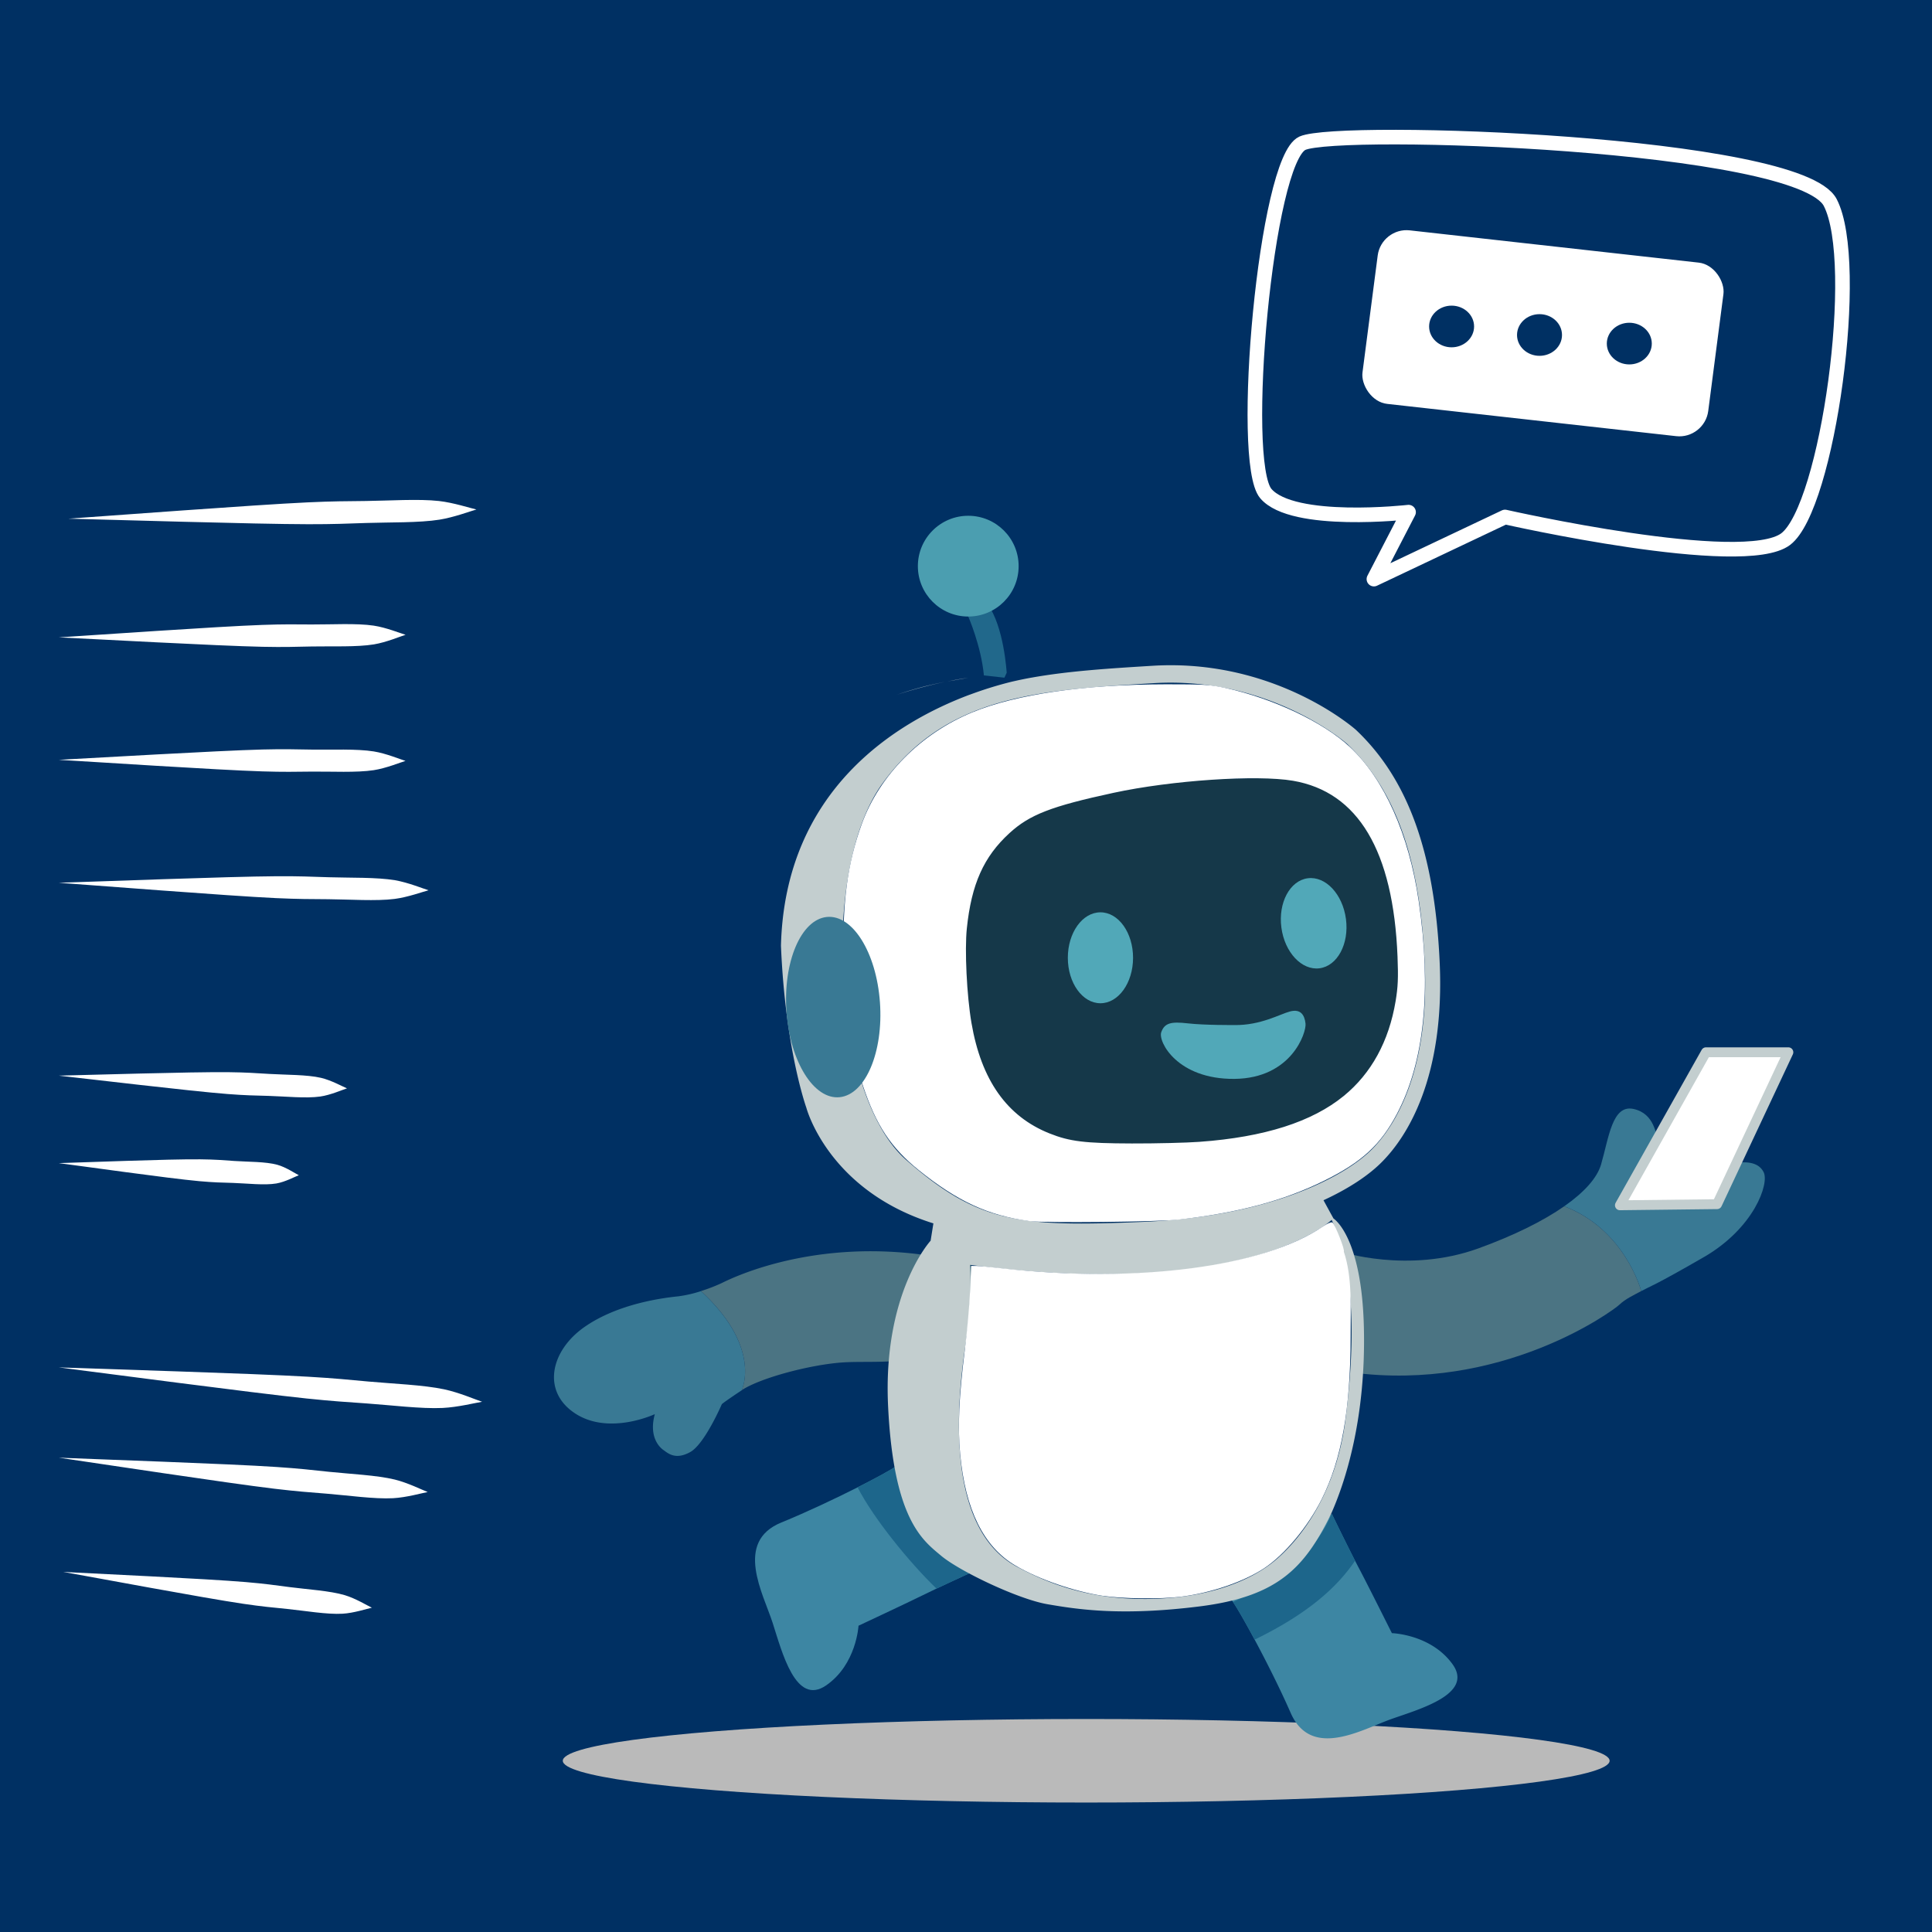<?xml version="1.0" encoding="UTF-8" standalone="no"?>
<!-- Created with Inkscape (http://www.inkscape.org/) -->

<svg
   width="300"
   height="300"
   viewBox="0 0 79.375 79.375"
   version="1.1"
   id="svg1"
   xml:space="preserve"
   inkscape:version="1.4.1 (1:1.4.1+202503302257+93de688d07)"
   sodipodi:docname="fast_answer.svg"
   xmlns:inkscape="http://www.inkscape.org/namespaces/inkscape"
   xmlns:sodipodi="http://sodipodi.sourceforge.net/DTD/sodipodi-0.dtd"
   xmlns="http://www.w3.org/2000/svg"
   xmlns:svg="http://www.w3.org/2000/svg"><sodipodi:namedview
     id="namedview1"
     pagecolor="#ffffff"
     bordercolor="#000000"
     borderopacity="0.25"
     inkscape:showpageshadow="2"
     inkscape:pageopacity="0.0"
     inkscape:pagecheckerboard="0"
     inkscape:deskcolor="#d1d1d1"
     inkscape:document-units="mm"
     inkscape:zoom="1.8679404"
     inkscape:cx="-119.6505"
     inkscape:cy="273.83101"
     inkscape:window-width="3370"
     inkscape:window-height="1376"
     inkscape:window-x="1990"
     inkscape:window-y="27"
     inkscape:window-maximized="1"
     inkscape:current-layer="layer1"
     showguides="true" /><defs
     id="defs1"><inkscape:path-effect
       effect="powerstroke"
       id="path-effect47"
       is_visible="true"
       lpeversion="1.3"
       scale_width="1"
       interpolator_type="CentripetalCatmullRom"
       interpolator_beta="0.2"
       start_linecap_type="zerowidth"
       end_linecap_type="zerowidth"
       offset_points="0.091,0.384 | 0.27,0.452 | 0.413,0.449"
       linejoin_type="round"
       miter_limit="4"
       not_jump="false"
       sort_points="true"
       message="" /><inkscape:path-effect
       effect="powerstroke"
       id="path-effect45"
       is_visible="true"
       lpeversion="1.3"
       scale_width="1"
       interpolator_type="CentripetalCatmullRom"
       interpolator_beta="0.2"
       start_linecap_type="zerowidth"
       end_linecap_type="zerowidth"
       offset_points="0.091,0.384 | 0.27,0.452 | 0.413,0.449"
       linejoin_type="round"
       miter_limit="4"
       not_jump="false"
       sort_points="true"
       message="" /><inkscape:path-effect
       effect="powerstroke"
       id="path-effect43"
       is_visible="true"
       lpeversion="1.3"
       scale_width="1"
       interpolator_type="CentripetalCatmullRom"
       interpolator_beta="0.2"
       start_linecap_type="zerowidth"
       end_linecap_type="zerowidth"
       offset_points="0.091,0.384 | 0.27,0.452 | 0.413,0.449"
       linejoin_type="round"
       miter_limit="4"
       not_jump="false"
       sort_points="true"
       message="" /><inkscape:path-effect
       effect="powerstroke"
       id="path-effect41"
       is_visible="true"
       lpeversion="1.3"
       scale_width="1"
       interpolator_type="CentripetalCatmullRom"
       interpolator_beta="0.2"
       start_linecap_type="zerowidth"
       end_linecap_type="zerowidth"
       offset_points="0.091,0.384 | 0.27,0.452 | 0.413,0.449"
       linejoin_type="round"
       miter_limit="4"
       not_jump="false"
       sort_points="true"
       message="" /><inkscape:path-effect
       effect="powerstroke"
       id="path-effect39"
       is_visible="true"
       lpeversion="1.3"
       scale_width="1"
       interpolator_type="CentripetalCatmullRom"
       interpolator_beta="0.2"
       start_linecap_type="zerowidth"
       end_linecap_type="zerowidth"
       offset_points="0.091,0.384 | 0.27,0.452 | 0.413,0.449"
       linejoin_type="round"
       miter_limit="4"
       not_jump="false"
       sort_points="true"
       message="" /><inkscape:path-effect
       effect="powerstroke"
       id="path-effect37"
       is_visible="true"
       lpeversion="1.3"
       scale_width="1"
       interpolator_type="CentripetalCatmullRom"
       interpolator_beta="0.2"
       start_linecap_type="zerowidth"
       end_linecap_type="zerowidth"
       offset_points="0.091,0.384 | 0.27,0.452 | 0.413,0.449"
       linejoin_type="round"
       miter_limit="4"
       not_jump="false"
       sort_points="true"
       message="" /><inkscape:path-effect
       effect="powerstroke"
       id="path-effect35"
       is_visible="true"
       lpeversion="1.3"
       scale_width="1"
       interpolator_type="CentripetalCatmullRom"
       interpolator_beta="0.2"
       start_linecap_type="zerowidth"
       end_linecap_type="zerowidth"
       offset_points="0.091,0.384 | 0.27,0.452 | 0.413,0.449"
       linejoin_type="round"
       miter_limit="4"
       not_jump="false"
       sort_points="true"
       message="" /><inkscape:path-effect
       effect="powerstroke"
       id="path-effect33"
       is_visible="true"
       lpeversion="1.3"
       scale_width="1"
       interpolator_type="CentripetalCatmullRom"
       interpolator_beta="0.2"
       start_linecap_type="zerowidth"
       end_linecap_type="zerowidth"
       offset_points="0.091,0.384 | 0.27,0.452 | 0.413,0.449"
       linejoin_type="round"
       miter_limit="4"
       not_jump="false"
       sort_points="true"
       message="" /><inkscape:path-effect
       effect="powerstroke"
       id="path-effect31"
       is_visible="true"
       lpeversion="1.3"
       scale_width="1"
       interpolator_type="CentripetalCatmullRom"
       interpolator_beta="0.2"
       start_linecap_type="zerowidth"
       end_linecap_type="zerowidth"
       offset_points="0.091,0.384 | 0.27,0.452 | 0.413,0.449"
       linejoin_type="round"
       miter_limit="4"
       not_jump="false"
       sort_points="true"
       message="" /><filter
       inkscape:collect="always"
       style="color-interpolation-filters:sRGB"
       id="filter51"
       x="-0.948"
       y="-0.888"
       width="2.896"
       height="2.776"><feGaussianBlur
         inkscape:collect="always"
         stdDeviation="0.87"
         id="feGaussianBlur51" /></filter></defs><g
     inkscape:label="Layer 1"
     inkscape:groupmode="layer"
     id="layer1"><rect
       style="font-variation-settings:'wght' 500;fill:#003063;stroke-width:0.265;fill-opacity:1"
       id="rect1"
       width="79.375"
       height="79.375"
       x="0"
       y="0" /><path
       style="fill:#cccccc;fill-opacity:1;stroke:#000000;stroke-width:0.6;stroke-linecap:round;stroke-linejoin:round;stroke-dasharray:none"
       d="m 55.369,136.022 c 0,0 1.047,-5.726 2.778,-5.339 1.731,0.387 -0.251,5.331 -0.251,5.331"
       id="path17"
       sodipodi:nodetypes="czc" /><path
       id="path2"
       style="fill:#cccccc;stroke:#000000;stroke-width:0.597;stroke-linecap:round;stroke-linejoin:round"
       d="m 61.452,112.368 c 0,10.194 -8.813,18.48 -21.271,18.48 -12.458,0 -22.558,-8.264 -22.558,-18.458 0,-10.194 10.099,-18.458 22.558,-18.458 12.458,0 21.271,8.243 21.271,18.437 z"
       sodipodi:nodetypes="sssss" /><path
       id="path3"
       style="fill:#000000;stroke:#000000;stroke-width:0.749;stroke-linecap:round;stroke-linejoin:round"
       d="m 59.723,112.415 c 0,3.61 -1.512,7.321 -4.953,8.867 -2.573,1.156 -5.292,1.427 -9.492,0.785 -7.832,-1.196 -12.96,-3.087 -12.96,-9.631 0,-3.566 1.32,-7.272 4.338,-9.444 2.52,-1.814 5.093,-1.764 10.962,-1.134 5.87,0.63 12.105,4.013 12.105,10.557 z"
       sodipodi:nodetypes="ssssszs" /><path
       id="path4"
       style="fill:#cccccc;stroke:#000000;stroke-width:0.6;stroke-linecap:round;stroke-linejoin:round"
       d="m 44.436,136.782 c -0.011,3.929 -3.284,4.739 -7.102,6.624 -3.761,1.856 -8.118,-1.756 -8.714,-5.787 -0.837,-5.662 4.27,-7.434 8.723,-6.783 2.515,0.367 5.563,-0.445 6.915,1.508 0.845,1.221 0.183,2.836 0.178,4.438 z"
       sodipodi:nodetypes="ssssss" /><path
       style="fill:#cccccc;fill-opacity:1;stroke:#000000;stroke-width:0.6;stroke-linecap:round;stroke-linejoin:round"
       d="m 36.61,140.048 c -0.274,-0.085 -0.384,-0.149 -1.887,0.183 -1.504,0.332 -0.745,2.061 0.432,2.508 1.684,0.662 3.536,1.9 2.908,4 -0.211,2.134 0.106,4.587 1.898,5.997 -0.841,-2.916 5.805,-8.395 10.277,-11.37 -2.207,-1.361 -5.105,-0.867 -7.235,0.404 -1.398,1.373 -3.928,1.16 -5.106,-0.362 -0.444,-0.966 -1.013,-1.275 -1.287,-1.36 z"
       id="path5"
       sodipodi:nodetypes="zzccccccz" /><path
       style="fill:#cccccc;fill-opacity:1;stroke:#000000;stroke-width:0.6;stroke-linecap:round;stroke-linejoin:round"
       d="m 31.403,146.492 c -1.403,-0.359 -2.813,-1.248 -4.292,-0.635 -1.511,0.391 -3.309,0.555 -4.271,1.957 -0.916,1.551 -3.181,1.89 -4.603,0.857 -0.865,-1.043 -0.109,-2.433 0.267,-3.522 0.743,-1.704 1.642,-3.334 2.35,-5.054 0.685,-1.474 1.624,-3.168 3.362,-3.508 1.384,-0.003 2.721,0.964 3.338,2.173 0.776,1.228 0.299,2.997 1.301,4.045 1.106,0.687 2.407,0.092 3.591,0.244 0.911,0.446 1.744,0.811 2.873,0.853 z"
       id="path6"
       sodipodi:nodetypes="cccccccccccc" /><path
       style="fill:#cccccc;fill-opacity:1;stroke:#000000;stroke-width:0.6;stroke-linecap:round;stroke-linejoin:round"
       d="m 29.541,133.015 -3.7,-3.312 c -1.882,-0.939 -3.091,-0.185 -5.03,-0.537 -2.18,-0.867 -0.983,1.644 -2.492,2.592 -2.44,1.301 -3.712,-1.009 -3.755,-3.109 -0.162,-2.114 2.284,-3.193 4.131,-2.735 2.404,1.257 3.183,0.909 5.833,1.182 2.307,0.772 4.719,2.538 6.459,4.242 0.203,0.63 -1.086,1.128 -1.447,1.678 z"
       id="path8"
       sodipodi:nodetypes="ccccccccc" /><ellipse
       style="fill:none;stroke:#ffffff;stroke-width:0.614;stroke-linecap:round;stroke-linejoin:round"
       id="path10"
       cx="39.957"
       cy="111.139"
       rx="3.75"
       ry="3.884" /><ellipse
       style="fill:none;stroke:#ffffff;stroke-width:0.607;stroke-linecap:round;stroke-linejoin:round"
       id="path11"
       cx="55.598"
       cy="113.007"
       rx="2.661"
       ry="3.701" /><path
       style="fill:none;stroke:#ffffff;stroke-width:0.6;stroke-linecap:round;stroke-linejoin:round"
       d="m 47.277,114.631 c 0.608,2.034 2.431,2.886 3.256,0.468"
       id="path12"
       sodipodi:nodetypes="cc" /><path
       style="fill:none;stroke:#ffffff;stroke-width:0.6;stroke-linecap:round;stroke-linejoin:round;stroke-dasharray:none"
       d="m 53.509,5.885 c -1.506,0.671 -2.611,13.084 -1.505,14.391 1.106,1.307 5.866,0.765 5.866,0.765 l -1.424,2.751 5.386,-2.552 c 0,0 9.8,2.222 11.532,0.909 1.732,-1.313 3.116,-11.347 1.831,-13.827 -1.285,-2.48 -20.179,-3.109 -21.685,-2.438 z"
       id="path15"
       sodipodi:nodetypes="zzccczzz" /><rect
       style="fill:#ffffff;fill-opacity:1;stroke:#003063;stroke-width:0.4;stroke-linecap:round;stroke-linejoin:round;stroke-dasharray:none;stroke-opacity:1"
       id="rect15"
       width="14.69"
       height="7.587"
       x="57.282"
       y="2.777"
       ry="1.371"
       transform="matrix(0.994,0.111,-0.129,0.992,0,0)"
       rx="1.371" /><ellipse
       style="fill:#003063;fill-opacity:1;stroke:none;stroke-width:0.1;stroke-linecap:round;stroke-linejoin:round;stroke-dasharray:none"
       id="path16"
       cx="59.638"
       cy="13.413"
       rx="0.924"
       ry="0.856" /><ellipse
       style="fill:#003063;fill-opacity:1;stroke:none;stroke-width:0.1;stroke-linecap:round;stroke-linejoin:round;stroke-dasharray:none"
       id="circle16"
       cx="63.25"
       cy="13.763"
       rx="0.924"
       ry="0.856" /><ellipse
       style="fill:#003063;fill-opacity:1;stroke:none;stroke-width:0.1;stroke-linecap:round;stroke-linejoin:round;stroke-dasharray:none"
       id="circle17"
       cx="66.939"
       cy="14.116"
       rx="0.924"
       ry="0.856" /><path
       style="fill:#cccccc;fill-opacity:1;stroke:#000000;stroke-width:0.6;stroke-linecap:round;stroke-linejoin:round"
       d="m 44.632,134.716 c -0.112,0.735 3.804,3.444 6.772,4.267 2.123,0.29 3.824,-1.349 6.002,-0.675 1.717,0.483 3.341,-0.535 4.698,-1.472 1.604,-1.223 3.076,-3.246 2.342,-5.358 -0.468,-1.868 -3.116,-0.356 -3.914,0.907 -1.664,1.235 -0.187,3.966 -2.94,3.602 0,0 -0.284,0.06 -0.735,0.14 -1.282,0.23 -3.912,0.631 -5.183,0.322 -1.718,-0.418 -3.972,-2.462 -3.972,-2.462 -0.61,-0.802 -2.932,-3.024 -3.206,-1.218 0.15,0.568 0.211,1.447 0.135,1.946 z"
       id="path13"
       sodipodi:nodetypes="sccccccssccss" /><ellipse
       style="fill:#ffffff;fill-opacity:1;stroke:#000000;stroke-width:0.4;stroke-linecap:round;stroke-linejoin:round;stroke-dasharray:none"
       id="path18"
       cx="22.72"
       cy="111.796"
       rx="2.321"
       ry="3.285" /><path
       style="fill:#999999;fill-opacity:1;stroke:#000000;stroke-width:0.6;stroke-linecap:round;stroke-linejoin:round;stroke-dasharray:none"
       d="m 39.961,152.736 c 2.134,2.146 9.648,-7.45 10.277,-11.37 0.114,-0.709 -10.572,6.947 -10.277,11.37"
       id="path19"
       sodipodi:nodetypes="csc" /><path
       style="fill:#000000;fill-opacity:0;stroke:#cccccc;stroke-width:0.7;stroke-linecap:butt;stroke-linejoin:round;stroke-dasharray:none;stroke-opacity:1"
       d="m 55.711,136.321 c 0.234,0.016 1.118,-0.116 1.413,-0.21"
       id="path20"
       sodipodi:nodetypes="cc" /><ellipse
       style="fill:#ffffff;fill-opacity:1;stroke:#000000;stroke-width:0.4;stroke-linecap:round;stroke-linejoin:round;stroke-dasharray:none"
       id="ellipse20"
       cx="22.72"
       cy="111.796"
       rx="1.667"
       ry="2.387" /><path
       style="fill:#ffffff;fill-opacity:1;fill-rule:nonzero;stroke:none;stroke-width:0.7;stroke-linecap:butt;stroke-linejoin:round;stroke-dasharray:none;stroke-opacity:1"
       d="m 17.159,24.044 c -0.257,-0.058 -0.939,-0.282 -1.543,-0.35 -0.831,-0.093 -2.056,-0.011 -2.998,0 -0.841,0.01 -1.322,0.007 -2.387,0.056 -2.165,0.099 -8.199,0.558 -9.839,0.67 1.643,0.038 7.691,0.226 9.859,0.228 1.067,9.32e-4 1.547,-0.023 2.388,-0.051 0.942,-0.031 2.17,-0.004 2.995,-0.135 0.6,-0.095 1.271,-0.349 1.525,-0.419 z"
       id="path31"
       inkscape:path-effect="#path-effect31"
       inkscape:original-d="M 17.159451,24.043737 0.39202928,24.420186"
       transform="translate(2.415,-3.111)" /><path
       style="fill:#ffffff;fill-opacity:1;fill-rule:nonzero;stroke:none;stroke-width:0.7;stroke-linecap:butt;stroke-linejoin:round;stroke-dasharray:none;stroke-opacity:1"
       d="m 14.246,29.19 c -0.218,-0.062 -0.793,-0.298 -1.306,-0.375 -0.703,-0.106 -1.746,-0.044 -2.547,-0.048 -0.715,-0.004 -1.123,-0.014 -2.029,0.018 C 6.524,28.849 1.394,29.211 0,29.297 c 1.395,0.064 6.53,0.35 8.372,0.387 0.906,0.018 1.314,0.002 2.029,-0.013 0.801,-0.016 1.845,0.03 2.546,-0.086 0.512,-0.085 1.084,-0.328 1.3,-0.394 z"
       id="path32"
       inkscape:path-effect="#path-effect33"
       inkscape:original-d="M 14.246334,29.190172 0,29.296758"
       sodipodi:nodetypes="cc"
       transform="translate(2.415,-3.111)" /><path
       style="fill:#ffffff;fill-opacity:1;fill-rule:nonzero;stroke:none;stroke-width:0.7;stroke-linecap:butt;stroke-linejoin:round;stroke-dasharray:none;stroke-opacity:1"
       d="m 14.243,29.341 c -0.217,-0.065 -0.789,-0.306 -1.302,-0.389 -0.701,-0.113 -1.745,-0.063 -2.545,-0.075 -0.714,-0.011 -1.122,-0.026 -2.028,-0.004 C 6.527,28.919 1.395,29.226 0,29.297 c 1.394,0.079 6.525,0.419 8.365,0.475 0.905,0.028 1.314,0.016 2.028,0.009 0.8,-0.008 1.844,0.049 2.546,-0.059 0.513,-0.079 1.087,-0.317 1.304,-0.38 z"
       id="path33"
       inkscape:path-effect="#path-effect35"
       inkscape:original-d="M 14.243198,29.341301 0,29.296758"
       sodipodi:nodetypes="cc"
       transform="translate(2.415,1.92)" /><path
       style="fill:#ffffff;fill-opacity:1;fill-rule:nonzero;stroke:none;stroke-width:0.7;stroke-linecap:butt;stroke-linejoin:round;stroke-dasharray:none;stroke-opacity:1"
       d="m 15.46,29.341 c -0.23,-0.069 -0.838,-0.32 -1.382,-0.413 -0.747,-0.126 -1.86,-0.095 -2.714,-0.122 -0.762,-0.024 -1.197,-0.047 -2.163,-0.041 -1.964,0.011 -7.444,0.224 -8.933,0.268 1.486,0.105 6.952,0.539 8.915,0.63 0.965,0.044 1.401,0.04 2.163,0.046 0.854,0.007 1.965,0.084 2.717,-0.012 0.548,-0.07 1.165,-0.297 1.398,-0.356 z"
       id="path35"
       inkscape:path-effect="#path-effect37"
       inkscape:original-d="M 15.459832,29.341397 0.26775325,29.033873"
       sodipodi:nodetypes="cc"
       transform="translate(2.147,7.235)" /><path
       style="fill:#ffffff;fill-opacity:1;fill-rule:nonzero;stroke:none;stroke-width:0.7;stroke-linecap:butt;stroke-linejoin:round;stroke-dasharray:none;stroke-opacity:1"
       d="m 13.617,29.558 c -0.178,-0.072 -0.642,-0.332 -1.066,-0.432 -0.577,-0.135 -1.448,-0.121 -2.114,-0.161 -0.593,-0.035 -0.932,-0.063 -1.686,-0.072 -1.533,-0.017 -5.813,0.118 -6.976,0.142 1.156,0.126 5.408,0.637 6.936,0.755 0.752,0.058 1.092,0.06 1.686,0.077 0.666,0.019 1.533,0.11 2.119,0.026 0.432,-0.062 0.917,-0.28 1.1,-0.336 z"
       id="path37"
       inkscape:path-effect="#path-effect39"
       inkscape:original-d="M 13.617062,29.558043 1.775155,29.036176"
       sodipodi:nodetypes="cc"
       transform="translate(0.64,15.157)" /><path
       style="fill:#ffffff;fill-opacity:1;fill-rule:nonzero;stroke:none;stroke-width:0.7;stroke-linecap:butt;stroke-linejoin:round;stroke-dasharray:none;stroke-opacity:1"
       d="m 12.946,29.584 c -0.147,-0.072 -0.527,-0.331 -0.883,-0.429 -0.477,-0.132 -1.205,-0.118 -1.759,-0.156 -0.494,-0.034 -0.776,-0.061 -1.404,-0.068 -1.277,-0.014 -4.846,0.13 -5.815,0.156 0.962,0.123 4.497,0.626 5.769,0.741 0.625,0.056 0.909,0.057 1.404,0.073 0.555,0.018 1.278,0.105 1.766,0.022 0.363,-0.062 0.768,-0.282 0.921,-0.338 z"
       id="path39"
       inkscape:path-effect="#path-effect41"
       inkscape:original-d="M 12.945885,29.58436 3.0851978,29.08661"
       sodipodi:nodetypes="cc"
       transform="translate(-0.67,18.699)" /><path
       style="fill:#ffffff;fill-opacity:1;fill-rule:nonzero;stroke:none;stroke-width:0.7;stroke-linecap:butt;stroke-linejoin:round;stroke-dasharray:none;stroke-opacity:1"
       d="m 17.66,30.348 c -0.26,-0.085 -0.943,-0.381 -1.56,-0.512 -0.85,-0.181 -2.126,-0.23 -3.103,-0.319 -0.872,-0.08 -1.369,-0.133 -2.477,-0.198 C 8.269,29.185 1.976,28.999 0.268,28.936 1.964,29.149 8.204,29.98 10.447,30.213 c 1.104,0.115 1.603,0.142 2.476,0.204 0.978,0.069 2.246,0.227 3.114,0.185 0.63,-0.03 1.352,-0.212 1.622,-0.254 z"
       id="path41"
       inkscape:path-effect="#path-effect43"
       inkscape:original-d="M 17.659659,30.347723 0.26775369,28.935765"
       sodipodi:nodetypes="cc"
       transform="translate(2.147,27.243)" /><path
       style="fill:#ffffff;fill-opacity:1;fill-rule:nonzero;stroke:none;stroke-width:0.7;stroke-linecap:butt;stroke-linejoin:round;stroke-dasharray:none;stroke-opacity:1"
       d="M 15.698,30.164 C 15.473,30.079 14.884,29.784 14.347,29.652 13.61,29.472 12.495,29.422 11.644,29.333 10.885,29.253 10.452,29.2 9.486,29.135 7.523,29.003 2.032,28.817 0.541,28.753 c 1.477,0.213 6.907,1.043 8.861,1.276 0.961,0.114 1.397,0.142 2.158,0.204 0.853,0.069 1.957,0.226 2.715,0.185 0.552,-0.03 1.185,-0.211 1.422,-0.254 z"
       id="path43"
       inkscape:path-effect="#path-effect45"
       inkscape:original-d="M 15.698196,30.16428 0.54138574,28.753134"
       sodipodi:nodetypes="cc"
       transform="translate(1.874,31.135)" /><path
       style="fill:#ffffff;fill-opacity:1;fill-rule:nonzero;stroke:none;stroke-width:0.7;stroke-linecap:butt;stroke-linejoin:round;stroke-dasharray:none;stroke-opacity:1"
       d="m 14.197,29.691 c -0.186,-0.086 -0.667,-0.383 -1.116,-0.516 -0.611,-0.182 -1.547,-0.237 -2.258,-0.33 -0.635,-0.083 -0.997,-0.138 -1.806,-0.207 -1.644,-0.14 -6.249,-0.348 -7.499,-0.417 1.233,0.218 5.763,1.069 7.395,1.309 0.803,0.118 1.168,0.147 1.805,0.212 0.714,0.073 1.637,0.233 2.274,0.196 0.467,-0.027 1.003,-0.206 1.204,-0.247 z"
       id="path45"
       inkscape:path-effect="#path-effect47"
       inkscape:original-d="M 14.197256,29.691287 1.5194382,28.221605"
       sodipodi:nodetypes="cc"
       transform="translate(1.082,36.361)" /><ellipse
       style="mix-blend-mode:normal;fill:#003063;fill-opacity:1;stroke:#003063;stroke-width:0.557;stroke-linecap:butt;stroke-linejoin:round;stroke-dasharray:none;stroke-opacity:1;filter:url(#filter51)"
       id="ellipse51"
       cx="40.717"
       cy="57.761"
       rx="1.249"
       ry="1.333"
       transform="matrix(0.805,0,0,1,8.279,78.017)" /><ellipse
       style="fill:none;fill-opacity:1;stroke:#ffffff;stroke-width:0.4;stroke-linecap:butt;stroke-linejoin:round;stroke-dasharray:none;stroke-opacity:1"
       id="path51"
       cx="41.071"
       cy="135.778"
       rx="1.006"
       ry="1.333" /><g
       id="g4"
       transform="matrix(0.657,0.159,-0.159,0.657,92.147,39.195)"><path
         class="cls-20"
         d="m -27.503,25.605 c -2.539,2.422 -2.811,2.538 -3.217,2.907 0,0 -1.843,-3.416 -5.763,-3.908 0.994,-1.126 1.536,-2.15 1.578,-2.991 0.078,-1.705 -0.205,-3.721 1.126,-3.749 1.331,-0.029 1.686,1.25 1.934,1.526 0.248,0.275 0.915,-1.155 1.7,-1.911 0.784,-0.756 1.555,-0.974 2.253,-0.56 0.697,0.414 0.647,1.367 0.276,2.195 -0.371,0.828 -0.218,0.777 0.436,0.538 0.654,-0.24 1.483,-0.512 1.99,0.087 0.508,0.599 0.224,3.444 -2.313,5.867 z"
         id="path118"
         style="isolation:isolate;fill:#397994;stroke-width:0.102" /><path
         class="cls-23"
         d="m -30.72,28.512 c -0.41,0.368 -0.814,0.678 -1.105,1.126 -0.291,0.448 -5.677,6.86 -14.881,7.828 -0.156,-5.562 -2.132,-6.608 -2.132,-6.608 l -0.239,-0.377 c 0,0 4.327,0.358 8.124,-2.161 1.93,-1.28 3.44,-2.55 4.468,-3.714 3.924,0.489 5.763,3.905 5.763,3.905 z"
         id="path119"
         style="isolation:isolate;fill:#4b7483;stroke-width:0.102" /></g><g
       id="g1"
       transform="matrix(0.588,0.334,-0.334,0.588,95.97,58.751)"><path
         class="cls-20"
         d="m -86.043,47.065 c 0,0 0.292,2.625 -0.231,3.481 -0.523,0.856 -1.105,0.741 -1.468,0.698 0,0 -1.133,-0.029 -1.541,-1.638 0,0 -1.758,2.499 -4.214,2.355 -2.456,-0.144 -3.198,-2.573 -2.121,-4.84 1.076,-2.267 3.314,-3.924 4.026,-4.433 a 7.499,7.499 0 0 0 1.052,-0.962 c 4.956,1.14 5.13,4.015 5.13,4.015 -0.62,1.23 -0.631,1.325 -0.631,1.325 z"
         id="path116"
         style="isolation:isolate;fill:#397994;stroke-width:0.102" /><path
         class="cls-23"
         d="m -75.655,36.611 c -0.717,2.384 -3.527,3.508 -5.175,4.574 -1.647,1.066 -3.961,3.322 -4.582,4.553 0,0 -0.174,-2.875 -5.13,-4.015 a 10.112,10.112 0 0 0 0.866,-1.057 c 0.349,-0.512 4.117,-6.165 12.566,-8.462 0,0 2.171,2.024 1.454,4.407 z"
         id="path117"
         style="isolation:isolate;fill:#4b7483;stroke-width:0.102" /></g><path
       style="fill:#ffffff;fill-opacity:1;stroke:#c3cecf;stroke-width:0.406;stroke-linecap:round;stroke-linejoin:round;stroke-opacity:1"
       d="m 66.553,49.518 3.536,-6.286 h 3.385 l -2.929,6.24 z"
       id="path14"
       sodipodi:nodetypes="ccccc" /><ellipse
       class="cls-4"
       cx="44.626"
       cy="72.34"
       rx="21.504"
       ry="1.716"
       id="ellipse3"
       style="isolation:isolate;mix-blend-mode:multiply;fill:#bababa;stroke-width:0.069" /><g
       id="g3"
       transform="matrix(0.59,0.33,-0.33,0.59,98.796,55.16)"><path
         class="cls-15"
         d="m -76.373,51.345 c -0.114,0.263 -0.654,1.131 -1.393,2.23 -0.849,1.259 -1.96,2.821 -2.999,4.123 -1.947,2.437 1.147,4.317 2.51,5.583 1.363,1.266 3.697,3.75 4.692,1.739 0.996,-2.011 -0.05,-4.132 -0.05,-4.132 0,0 1.915,-2.664 2.58,-3.633 0.127,-0.185 0.284,-0.41 0.456,-0.65 0.721,-1.016 1.689,-2.329 1.689,-2.329 -1.57,-0.188 -5.741,-1.733 -7.485,-2.931 z"
         id="path107"
         style="isolation:isolate;fill:#3d86a3;stroke-width:0.102" /><path
         style="isolation:isolate;fill:#1d668b;stroke-width:0.102"
         d="m -70.577,56.605 c -2.209,-0.577 -5.447,-1.867 -7.189,-3.03 0.74,-1.098 1.279,-1.967 1.393,-2.23 1.743,1.199 5.915,2.743 7.481,2.927 0.004,0.004 -0.965,1.317 -1.686,2.333 z"
         id="path1" /></g><g
       id="g2"
       transform="matrix(0.647,0.196,-0.196,0.647,95.764,41.924)"><path
         class="cls-15"
         d="m -42.345,57.193 c -1.5,1.099 -3.93,3.783 -5.956,1.411 -1.05,-1.228 -2.328,-2.569 -3.387,-3.626 -0.871,-0.869 -1.593,-1.545 -1.918,-1.806 -0.042,-0.034 -0.078,-0.061 -0.106,-0.08 1.493,-1.475 3.774,-5.232 4.278,-6.762 a 0.329,0.329 0 0 0 0.012,-0.035 c 0,0 1.305,1.415 2.184,2.324 0.123,0.126 0.236,0.242 0.337,0.344 0.828,0.835 3.081,3.219 3.081,3.219 0,0 2.28,-0.625 4.066,0.731 1.787,1.356 -1.092,3.179 -2.593,4.28 z"
         id="path108"
         style="isolation:isolate;fill:#3d86a3;stroke-width:0.102" /><path
         style="isolation:isolate;fill:#1d668b;stroke-width:0.102"
         d="m -49.421,46.294 a 0.329,0.329 0 0 1 -0.012,0.035 c -0.247,2.233 -1.33,4.238 -4.173,6.842 0.325,0.26 1.048,0.937 1.918,1.806 2.474,-2.295 3.815,-4.32 4.451,-6.359 -0.879,-0.91 -2.184,-2.324 -2.184,-2.324 z"
         id="path109" /></g><path
       class="cls-17"
       d="m 59.146,39.488 c -0.21,-4.45 -1.294,-7.461 -3.411,-9.476 l -0.017,-0.017 c -0.12,-0.109 -3.069,-2.665 -7.623,-2.665 -0.246,0 -0.496,0.008 -0.742,0.023 -1.748,0.108 -3.425,0.211 -4.96,0.485 h -0.005 q -0.381,0.069 -0.749,0.153 l -0.036,0.008 -0.043,0.01 a 17.457,20.169 0 0 0 -1.714,0.531 h -0.005 c -2.998,1.123 -7.589,3.887 -7.756,10.313 0.18,4.274 1.044,6.659 1.044,6.659 0,0 0.885,3.394 5.219,4.75 l -0.114,0.711 c 0,0 -1.974,2.142 -1.747,6.809 0.227,4.666 1.43,5.506 2.179,6.135 0.749,0.629 3.154,1.784 4.376,1.993 1.222,0.209 3.013,0.492 6.235,0.089 3.222,-0.403 4.316,-1.583 5.396,-3.772 0.59,-1.311 1.452,-3.933 1.361,-7.695 -0.09,-3.763 -1.248,-4.47 -1.248,-4.47 L 54.645,49.806 54.375,49.311 c 1.028,-0.474 1.872,-1.027 2.43,-1.603 0.974,-0.994 2.572,-3.392 2.341,-8.22 z m -4.436,10.631 c 0.987,2.071 0.953,5.204 0.568,8.193 -0.385,2.99 -1.782,4.837 -2.825,5.741 -1.044,0.905 -2.859,1.625 -5.355,1.639 -2.496,0.014 -4.152,-0.709 -5.242,-1.285 -3.101,-1.57 -2.51,-6.972 -2.201,-9.071 0.308,-2.099 0.193,-3.37 0.193,-3.37 11.437,1.495 14.861,-1.848 14.861,-1.848 z m 1.691,-2.936 c -1.146,1.178 -4.257,2.792 -9.406,3.015 -5.149,0.223 -6.807,0.046 -9.772,-2.55 -2.965,-2.596 -3.574,-11.857 -0.97,-15.455 2.604,-3.598 6.333,-3.834 11.135,-4.125 4.802,-0.292 7.956,2.494 7.956,2.494 2.065,1.966 2.998,4.889 3.188,8.966 0.191,4.077 -0.987,6.476 -2.133,7.657 z"
       id="path110"
       style="isolation:isolate;fill:#c3cecf;stroke-width:0.064" /><path
       class="cls-17"
       d="m 38.823,28.013 a 19.828,19.828 0 0 0 -1.98,0.531 q 0.554,-0.191 1.153,-0.346 0.405,-0.1 0.826,-0.185 z"
       id="path111"
       style="isolation:isolate;fill:#c3cecf;stroke-width:0.069" /><path
       class="cls-17"
       d="m 38.915,27.998 c 0.503,-0.105 0.82,-0.147 0.866,-0.152 z"
       id="path112"
       style="isolation:isolate;fill:#c3cecf;stroke-width:0.069" /><path
       class="cls-18"
       d="m 39.78,25.33 c 0,0 0.528,1.2 0.643,2.419 l 0.843,0.093 0.093,-0.202 c 0,0 -0.11,-1.917 -0.79,-2.821 -0.68,-0.905 -0.79,0.511 -0.79,0.511 z"
       id="path113"
       style="isolation:isolate;fill:#21688b;stroke-width:0.069" /><circle
       class="cls-19"
       cx="39.78"
       cy="23.26"
       r="2.07"
       id="circle113"
       style="isolation:isolate;fill:#4b9eb0;stroke-width:0.069" /><path
       class="cls-21"
       d="m 52.082,31.976 c -2.558,0 -4.597,0.098 -8.316,1.062 -3.718,0.963 -4.205,4.287 -4.079,6.65 0.125,2.363 0.276,7.305 6.032,7.324 5.756,0.019 6.613,-0.6 7.586,-0.914 0.973,-0.314 4.283,-1.809 4.142,-6.636 -0.141,-2.863 -0.753,-7.485 -5.365,-7.485 z"
       id="path114"
       style="isolation:isolate;fill:#153849;stroke-width:0.062" /><ellipse
       class="cls-22"
       cx="45.211"
       cy="39.35"
       rx="1.34"
       ry="1.868"
       id="ellipse114"
       style="isolation:isolate;fill:#51a8b8;stroke-width:0.069" /><ellipse
       class="cls-22"
       cx="48.573"
       cy="44.636"
       rx="1.338"
       ry="1.865"
       transform="rotate(-7.481)"
       id="ellipse115"
       style="isolation:isolate;fill:#51a8b8;stroke-width:0.069" /><path
       class="cls-22"
       d="m 50.717,42.113 c 0,0 -1.229,0.01 -1.917,-0.069 -0.689,-0.079 -0.953,-0.019 -1.091,0.364 -0.138,0.383 0.659,1.939 3.008,1.917 2.349,-0.022 2.96,-1.907 2.92,-2.271 -0.04,-0.364 -0.208,-0.61 -0.629,-0.501 -0.421,0.108 -1.21,0.576 -2.291,0.561 z"
       id="path115"
       style="isolation:isolate;fill:#51a8b8;stroke-width:0.069" /><path
       style="font-variation-settings:'wght' 500;fill:#ffffff;fill-opacity:1;stroke:#ffffff;stroke-width:0.071;stroke-opacity:1"
       d="m 45.33,65.532 c -1.207,-0.186 -2.618,-0.673 -3.583,-1.237 -1.305,-0.762 -2.055,-2.277 -2.265,-4.577 -0.102,-1.111 -0.047,-2.336 0.186,-4.202 0.095,-0.76 0.194,-1.851 0.219,-2.426 l 0.047,-1.045 0.184,0.001 c 0.101,7.67e-4 0.592,0.047 1.091,0.103 5.513,0.619 10.718,-0.062 13.15,-1.722 0.175,-0.12 0.34,-0.195 0.367,-0.168 0.11,0.113 0.511,1.123 0.446,1.164 0.361,1.056 0.277,2.319 0.282,3.49 -0.006,2.992 -0.366,5.025 -1.181,6.657 -0.567,1.137 -1.517,2.277 -2.356,2.831 -0.847,0.559 -2.187,1.015 -3.433,1.167 -0.817,0.1 -2.379,0.081 -3.153,-0.039 z"
       id="path7"
       sodipodi:nodetypes="ssssscsssssssssss" /><path
       style="font-variation-settings:'wght' 500;fill:#ffffff;fill-opacity:1;stroke:#ffffff;stroke-width:0.071;stroke-opacity:1"
       d="M 42.284,50.13 C 40.605,49.901 39.367,49.331 37.775,48.052 c -1.143,-0.919 -1.744,-1.828 -2.291,-3.466 -0.537,-1.608 -0.743,-2.936 -0.792,-5.109 -0.054,-2.408 0.158,-4 0.75,-5.621 0.726,-1.99 2.414,-3.692 4.522,-4.559 1.798,-0.74 4.592,-1.144 7.951,-1.148 1.537,-0.002 1.816,0.016 2.443,0.155 1.959,0.434 3.999,1.403 5.075,2.409 1.411,1.32 2.42,3.58 2.82,6.321 0.531,3.638 0.23,6.586 -0.89,8.708 -0.669,1.268 -1.43,1.968 -2.968,2.731 -1.646,0.816 -3.501,1.314 -5.949,1.595 -0.863,0.099 -5.544,0.147 -6.162,0.063 z m 7.011,-3.184 c 2.66,-0.194 4.625,-0.821 5.937,-1.894 1.137,-0.93 1.864,-2.258 2.14,-3.911 0.098,-0.587 0.115,-0.965 0.08,-1.839 -0.173,-4.356 -1.627,-6.797 -4.324,-7.26 -1.488,-0.255 -4.998,-0.02 -7.387,0.496 -2.565,0.553 -3.458,0.9 -4.294,1.666 -1.064,0.975 -1.571,2.108 -1.761,3.936 -0.093,0.893 -0.002,2.766 0.19,3.888 0.403,2.362 1.467,3.868 3.23,4.571 0.834,0.333 1.462,0.41 3.392,0.415 0.993,0.003 2.252,-0.028 2.797,-0.068 z"
       id="path9" /><ellipse
       class="cls-20"
       cx="31.166"
       cy="44.751"
       rx="1.929"
       ry="3.713"
       transform="matrix(0.995,-0.104,0.072,0.997,0,0)"
       id="ellipse113"
       style="isolation:isolate;fill:#397994;stroke-width:0.063" /></g></svg>
